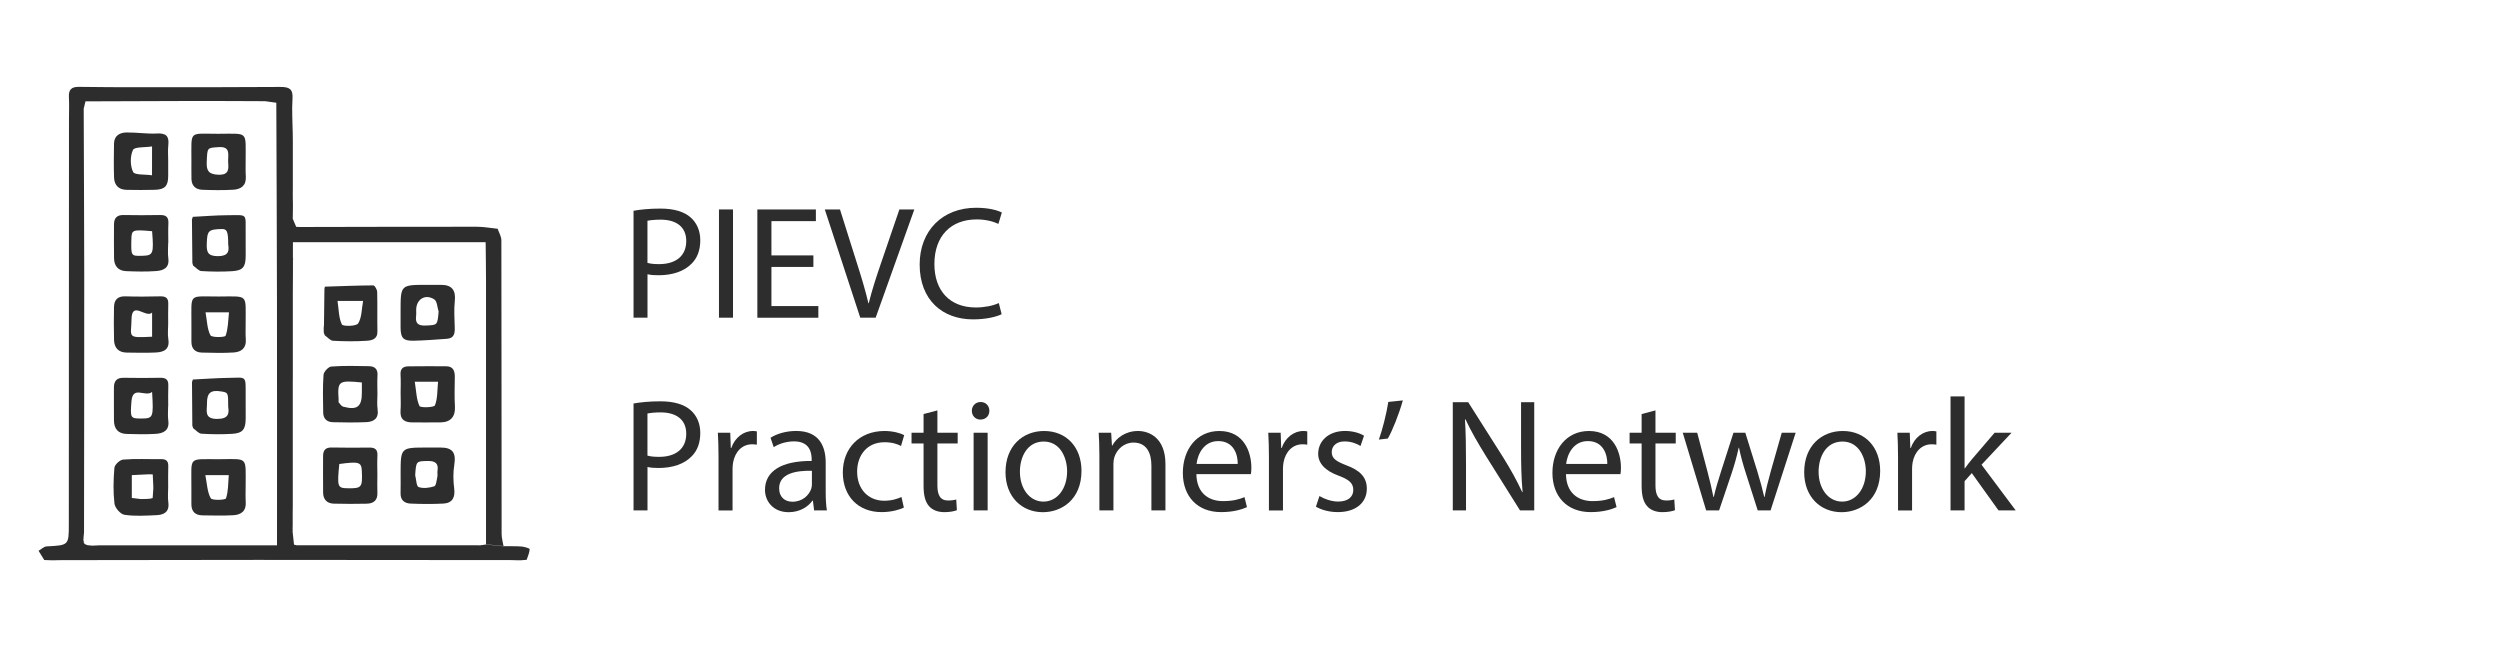 <?xml version="1.0" encoding="utf-8"?>
<!-- Generator: Adobe Illustrator 27.7.0, SVG Export Plug-In . SVG Version: 6.00 Build 0)  -->
<svg version="1.1" id="Layer_1" xmlns="http://www.w3.org/2000/svg" xmlns:xlink="http://www.w3.org/1999/xlink" x="0px" y="0px"
	 viewBox="0 0 609 163" style="enable-background:new 0 0 609 163;" xml:space="preserve">
<style type="text/css">
	.st0{fill:#2D2D2D;}
</style>
<g>
	<g>
		<g>
			<path class="st0" d="M154.33,51.34c1.64-0.29,3.8-0.53,6.55-0.53c3.34,0,5.82,0.77,7.39,2.19c1.43,1.26,2.32,3.17,2.32,5.52
				c0,2.39-0.71,4.28-2.05,5.64c-1.82,1.93-4.73,2.89-8.06,2.89c-1.03,0-1.97-0.04-2.75-0.25v10.58h-3.4V51.34z M157.73,64.04
				c0.76,0.22,1.71,0.3,2.82,0.3c4.13,0,6.62-2.03,6.62-5.63c0-3.49-2.49-5.2-6.23-5.2c-1.5,0-2.62,0.14-3.22,0.27V64.04z"/>
			<path class="st0" d="M178.56,51.02v26.37h-3.42V51.02H178.56z"/>
			<path class="st0" d="M198.14,65.03h-10.22v9.53h11.43v2.84h-14.86V51.02h14.26v2.84h-10.83v8.35h10.22V65.03z"/>
			<path class="st0" d="M209.56,77.39l-8.64-26.37h3.7l4.1,13c1.13,3.55,2.11,6.77,2.82,9.84h0.09c0.74-3.05,1.82-6.37,3-9.8
				l4.46-13.04h3.64l-9.42,26.37H209.56z"/>
			<path class="st0" d="M244,76.54c-1.23,0.62-3.76,1.26-6.97,1.26c-7.43,0-13-4.7-13-13.36c0-8.28,5.58-13.83,13.76-13.83
				c3.26,0,5.36,0.69,6.26,1.16l-0.84,2.77c-1.28-0.61-3.11-1.09-5.3-1.09c-6.19,0-10.29,3.96-10.29,10.88
				c0,6.45,3.72,10.57,10.1,10.57c2.09,0,4.2-0.42,5.59-1.08L244,76.54z"/>
			<path class="st0" d="M154.33,98.29c1.64-0.29,3.8-0.53,6.55-0.53c3.34,0,5.82,0.77,7.39,2.19c1.43,1.26,2.32,3.17,2.32,5.52
				c0,2.39-0.71,4.28-2.05,5.64c-1.82,1.93-4.73,2.89-8.06,2.89c-1.03,0-1.97-0.04-2.75-0.25v10.58h-3.4V98.29z M157.73,110.99
				c0.76,0.22,1.71,0.3,2.82,0.3c4.13,0,6.62-2.03,6.62-5.63c0-3.49-2.49-5.2-6.23-5.2c-1.5,0-2.62,0.14-3.22,0.27V110.99z"/>
			<path class="st0" d="M175.03,111.31c0-2.23-0.06-4.14-0.16-5.89h3.02l0.13,3.71h0.12c0.88-2.54,2.97-4.14,5.27-4.14
				c0.37,0,0.64,0.02,0.96,0.1v3.24c-0.35-0.07-0.7-0.1-1.17-0.1c-2.43,0-4.14,1.83-4.61,4.4c-0.09,0.48-0.14,1.05-0.14,1.61v10.11
				h-3.42V111.31z"/>
			<path class="st0" d="M198.32,124.34l-0.3-2.39h-0.1c-1.04,1.48-3.08,2.82-5.79,2.82c-3.82,0-5.78-2.71-5.78-5.43
				c0-4.58,4.06-7.1,11.37-7.05v-0.4c0-1.54-0.43-4.39-4.31-4.37c-1.76,0-3.6,0.53-4.93,1.41l-0.78-2.29
				c1.57-1.01,3.86-1.66,6.25-1.66c5.78,0,7.19,3.95,7.19,7.74v7.08c0,1.62,0.07,3.23,0.29,4.53H198.32z M197.79,114.68
				c-3.72-0.08-7.99,0.59-7.99,4.25c0,2.26,1.49,3.29,3.21,3.29c2.49,0,4.06-1.57,4.61-3.17c0.12-0.37,0.16-0.75,0.16-1.08V114.68z"
				/>
			<path class="st0" d="M220.18,123.65c-0.91,0.44-2.88,1.1-5.43,1.1c-5.71,0-9.44-3.88-9.44-9.67c0-5.83,3.98-10.09,10.17-10.09
				c2.03,0,3.85,0.51,4.78,1.01l-0.77,2.64c-0.84-0.45-2.13-0.91-4.02-0.91c-4.32,0-6.68,3.24-6.67,7.17c0,4.38,2.82,7.08,6.59,7.08
				c1.93,0,3.24-0.49,4.21-0.91L220.18,123.65z"/>
			<path class="st0" d="M228.35,99.97v5.45h4.94v2.61h-4.94v10.2c0,2.36,0.68,3.69,2.6,3.69c0.89,0,1.54-0.11,1.99-0.25l0.16,2.62
				c-0.67,0.26-1.74,0.47-3.07,0.47c-1.58,0-2.9-0.52-3.71-1.46c-0.95-1.04-1.34-2.71-1.34-4.94v-10.33h-2.93v-2.61h2.93v-4.56
				L228.35,99.97z"/>
			<path class="st0" d="M241.01,100.07c0,1.17-0.82,2.14-2.19,2.14c-1.25,0-2.08-0.97-2.08-2.14c0-1.18,0.88-2.14,2.14-2.14
				C240.17,97.93,241.01,98.87,241.01,100.07z M237.17,124.34v-18.92h3.42v18.92H237.17z"/>
			<path class="st0" d="M263.45,114.7c0,7.01-4.86,10.07-9.41,10.07c-5.13,0-9.1-3.74-9.1-9.75c0-6.33,4.16-10.03,9.4-10.03
				C259.78,104.99,263.45,108.93,263.45,114.7z M248.45,114.92c0,4.15,2.38,7.27,5.74,7.27c3.3,0,5.76-3.08,5.76-7.38
				c0-3.2-1.61-7.25-5.7-7.25C250.2,107.57,248.45,111.33,248.45,114.92z"/>
			<path class="st0" d="M267.8,110.53c0-1.97-0.06-3.54-0.16-5.11h3.04l0.19,3.11h0.1c0.93-1.78,3.13-3.54,6.26-3.54
				c2.6,0,6.67,1.56,6.67,8.06v11.29h-3.42v-10.91c0-3.06-1.15-5.62-4.37-5.62c-2.26,0-4.02,1.6-4.64,3.53
				c-0.14,0.42-0.24,1.03-0.24,1.6v11.4h-3.42V110.53z"/>
			<path class="st0" d="M291.44,115.5c0.07,4.65,3.02,6.57,6.48,6.57c2.46,0,3.97-0.44,5.24-0.97l0.6,2.44
				c-1.2,0.55-3.31,1.21-6.31,1.21c-5.81,0-9.31-3.87-9.31-9.55c0-5.73,3.38-10.21,8.9-10.21c6.17,0,7.79,5.42,7.79,8.9
				c0,0.72-0.04,1.24-0.12,1.61H291.44z M301.51,113.02c0.03-2.17-0.89-5.57-4.75-5.57c-3.51,0-5.01,3.18-5.28,5.57H301.51z"/>
			<path class="st0" d="M309.11,111.31c0-2.23-0.06-4.14-0.16-5.89h3.02l0.13,3.71h0.12c0.88-2.54,2.97-4.14,5.27-4.14
				c0.37,0,0.64,0.02,0.96,0.1v3.24c-0.35-0.07-0.7-0.1-1.17-0.1c-2.42,0-4.14,1.83-4.61,4.4c-0.09,0.48-0.14,1.05-0.14,1.61v10.11
				h-3.42V111.31z"/>
			<path class="st0" d="M321.42,120.83c1.04,0.65,2.85,1.35,4.56,1.35c2.51,0,3.68-1.24,3.68-2.82c0-1.65-1-2.52-3.52-3.46
				c-3.42-1.24-5.04-3.1-5.03-5.37c0-3.05,2.48-5.55,6.54-5.55c1.93,0,3.58,0.52,4.63,1.16l-0.86,2.5
				c-0.73-0.46-2.11-1.11-3.88-1.11c-2.03,0-3.13,1.17-3.13,2.6c0,1.57,1.11,2.26,3.59,3.23c3.26,1.21,4.96,2.86,4.96,5.69
				c0,3.35-2.61,5.7-7.08,5.7c-2.07,0-3.99-0.54-5.32-1.32L321.42,120.83z"/>
			<path class="st0" d="M341.73,97.54c-0.9,3.27-2.59,7.49-3.66,9.29l-2.18,0.25c0.84-2.29,1.88-6.37,2.3-9.17L341.73,97.54z"/>
			<path class="st0" d="M353.9,124.34V97.97h3.75l8.45,13.33c1.93,3.09,3.46,5.87,4.71,8.59l0.09-0.04
				c-0.31-3.52-0.37-6.74-0.37-10.82V97.97h3.21v26.37h-3.46l-8.38-13.37c-1.82-2.95-3.59-5.96-4.91-8.83l-0.12,0.04
				c0.2,3.34,0.25,6.52,0.25,10.88v11.28H353.9z"/>
			<path class="st0" d="M381.47,115.5c0.07,4.65,3.02,6.57,6.48,6.57c2.46,0,3.97-0.44,5.24-0.97l0.6,2.44
				c-1.2,0.55-3.31,1.21-6.31,1.21c-5.81,0-9.31-3.87-9.31-9.55c0-5.73,3.38-10.21,8.9-10.21c6.17,0,7.79,5.42,7.79,8.9
				c0,0.72-0.04,1.24-0.12,1.61H381.47z M391.54,113.02c0.03-2.17-0.89-5.57-4.75-5.57c-3.51,0-5.01,3.18-5.28,5.57H391.54z"/>
			<path class="st0" d="M403.27,99.97v5.45h4.94v2.61h-4.94v10.2c0,2.36,0.68,3.69,2.6,3.69c0.89,0,1.54-0.11,1.99-0.25l0.16,2.62
				c-0.67,0.26-1.74,0.47-3.07,0.47c-1.58,0-2.9-0.52-3.71-1.46c-0.95-1.04-1.34-2.71-1.34-4.94v-10.33h-2.93v-2.61h2.93v-4.56
				L403.27,99.97z"/>
			<path class="st0" d="M413.44,105.42l2.54,9.6c0.55,2.11,1.02,4.09,1.41,6.04h0.09c0.42-1.91,1.05-3.96,1.7-6.01l3.09-9.63h2.89
				l2.94,9.46c0.68,2.24,1.23,4.25,1.67,6.18h0.09c0.34-1.92,0.85-3.91,1.47-6.15l2.7-9.49h3.39l-6.11,18.92h-3.13l-2.88-9.03
				c-0.68-2.12-1.22-4.02-1.68-6.24h-0.08c-0.48,2.28-1.07,4.25-1.73,6.27l-3.04,9h-3.15l-5.7-18.92H413.44z"/>
			<path class="st0" d="M458.01,114.7c0,7.01-4.86,10.07-9.41,10.07c-5.13,0-9.1-3.74-9.1-9.75c0-6.33,4.16-10.03,9.4-10.03
				C454.34,104.99,458.01,108.93,458.01,114.7z M443.01,114.92c0,4.15,2.38,7.27,5.74,7.27c3.3,0,5.77-3.08,5.77-7.38
				c0-3.2-1.61-7.25-5.7-7.25C444.77,107.57,443.01,111.33,443.01,114.92z"/>
			<path class="st0" d="M462.36,111.31c0-2.23-0.06-4.14-0.16-5.89h3.02l0.13,3.71h0.12c0.88-2.54,2.97-4.14,5.27-4.14
				c0.37,0,0.64,0.02,0.96,0.1v3.24c-0.35-0.07-0.7-0.1-1.17-0.1c-2.42,0-4.14,1.83-4.61,4.4c-0.09,0.48-0.14,1.05-0.14,1.61v10.11
				h-3.42V111.31z"/>
			<path class="st0" d="M478.57,114.09h0.08c0.46-0.67,1.11-1.5,1.65-2.15l5.58-6.52h4.13l-7.31,7.78l8.33,11.14h-4.19l-6.51-9.09
				l-1.76,1.97v7.12h-3.42V96.56h3.42V114.09z"/>
		</g>
	</g>
</g>
<path class="st0" d="M127.04,133.13c-1.47-0.11-2.95-0.05-4.43-0.07c-1.42-0.14-2.84-0.28-4.26-0.42c-0.45,0.07-0.91,0.13-1.36,0.2
	c-0.35,0-0.7-0.01-1.04-0.01c-14.56,0-29.12,0-43.68,0c-0.22-0.05-0.43-0.1-0.65-0.16c-0.12-1.11-0.24-2.22-0.36-3.33
	c0.01-0.17,0.01-0.34,0.02-0.51c0.01-0.3,0.01-0.6,0.02-0.91c0-0.33,0-0.66,0-0.98c0-0.3,0-0.6,0-0.9c0-0.33,0-0.66,0-0.98
	c0-0.3,0.01-0.6,0.01-0.9c0-0.33,0.01-0.66,0.01-0.99c0-0.3,0-0.6,0-0.9c0-0.33,0-0.66,0-0.99c0-0.3,0-0.6,0-0.9
	c0-0.33,0-0.66,0-0.99c0-0.3,0-0.6,0-0.9c0-0.33,0-0.66,0-0.99c0-0.3,0-0.6,0-0.9c0-0.33,0-0.66,0-0.99c0-0.3,0-0.6,0-0.9
	c0-0.33,0-0.66,0-0.99c0-0.3,0-0.6,0-0.9c0-0.33,0-0.66,0-0.99c0-0.3,0-0.6,0-0.9c0-0.33,0-0.66,0-0.99c0-0.3,0-0.6,0-0.9
	c0-0.33,0-0.66,0-0.99c0-0.3,0-0.6,0-0.9c0-0.33,0-0.66,0-0.99c0-0.3,0-0.6,0-0.9c0-0.33,0-0.66,0-0.99c0-0.3,0-0.6,0-0.9
	c0-0.33,0-0.66,0-0.99c0-0.3,0-0.6,0-0.9c0-0.33,0-0.66,0-0.99c0-0.3,0-0.6,0-0.9c0-0.33,0-0.66,0-0.99c0-0.3,0-0.6,0-0.9
	c0-0.33,0-0.66,0-0.99c0-0.3,0-0.6,0-0.9c0-0.33,0-0.66,0-0.99c0-0.3,0-0.6,0-0.9c0-0.33,0-0.66,0-0.99c0-0.3,0-0.6,0.01-0.9
	c0-0.33,0-0.66,0-0.99c0-0.3,0-0.6,0-0.9c0-0.33,0-0.66,0-0.99c0-0.3,0-0.6,0-0.9c0-0.33,0-0.66,0-0.99c0-0.3,0-0.6,0-0.9
	c0-0.33,0-0.66,0-0.99c0-0.3,0-0.6,0-0.9c0-0.33,0-0.66,0-0.99c0-0.3,0-0.6,0-0.9c0-0.33,0-0.66,0-0.99c0-0.3,0-0.6,0-0.9
	c0-0.33,0-0.66,0-0.99c0-0.3,0-0.6,0-0.9c0-0.33,0-0.66,0-0.99c0-0.3,0-0.6,0-0.9c0-0.33,0-0.66,0-0.99c0-0.3,0-0.6,0-0.9
	c0-0.33,0-0.66,0-0.99c0-0.3,0-0.6,0-0.9c0-0.33,0-0.66,0-0.99c0-0.3,0-0.6,0-0.9c0-0.33,0-0.66,0.01-0.99c0-0.3,0-0.6,0-0.9
	c0-0.33,0-0.66,0.01-0.99c0-0.3,0-0.6,0-0.9c0-0.33,0.01-0.66,0.01-0.99c0-1.08,0-2.17,0-3.25c0-0.17-0.01-0.35-0.01-0.52
	c0-1.16,0-2.32,0-3.7c15.7,0,31.32,0,46.95,0c0.03,3.14,0.09,6.29,0.09,9.43c0.01,21.39,0,42.77,0,64.16
	c1.42,0.14,2.84,0.28,4.26,0.42c-0.16-0.98-0.46-1.96-0.46-2.95c-0.03-23.84-0.01-47.69-0.06-71.53c0-0.94-0.59-1.87-0.91-2.81
	c-1.69-0.17-3.38-0.49-5.06-0.49c-14.36-0.01-28.71,0.03-43.07,0.06c-0.31-0.01-0.63-0.02-0.94-0.03c-0.28-0.66-0.56-1.32-0.84-1.97
	c0-0.16,0.01-0.32,0.01-0.48c0.01-0.78,0.02-1.56,0.03-2.33c0-0.33,0-0.66,0-0.99c-0.01-0.3-0.01-0.6-0.02-0.9
	c0-0.33-0.01-0.66-0.01-0.99c0-0.3,0-0.6,0-0.9c0-0.33,0-0.66,0.01-0.99c0-0.3,0-0.6,0-0.9c0-0.33,0-0.66,0-0.99c0-0.3,0-0.6,0-0.9
	c0-0.33,0-0.66,0-0.99c0-0.3,0-0.6,0-0.89c0-0.33,0-0.66,0-0.99c0-0.3,0-0.6,0-0.89c0-0.33,0-0.66,0-0.99c0-0.3,0-0.6,0-0.89
	c0-0.33,0-0.66,0-0.99c0-0.3,0-0.6,0-0.89c0-0.33,0-0.66,0-0.99c0-0.3,0-0.6-0.01-0.9c0-0.33,0-0.66-0.01-0.99
	c-0.04-2.83-0.25-5.67-0.06-8.48c0.16-2.4-0.8-2.88-2.98-2.87c-11.24,0.09-22.48,0.06-33.72,0.06c-5.11,0-10.22,0.01-15.33-0.08
	c-1.86-0.03-2.54,0.71-2.44,2.52c0.1,1.72,0.02,3.46,0.02,5.18c-0.01,32.93-0.03,65.86-0.04,98.78c0,5.22-0.01,5.18-5.4,5.46
	c-0.67,0.03-1.31,0.7-1.97,1.08c0.47,0.75,0.93,1.5,1.39,2.24c0.63,0.02,1.27,0.05,1.9,0.07c0.94-0.02,1.88-0.03,2.82-0.05
	c0.16,0,0.33,0.01,0.49,0.01c15.57-0.02,31.14-0.06,46.71-0.06c20.76,0,41.52,0.03,62.28,0.05c0.16,0.01,0.33,0.02,0.49,0.03
	c0.47,0,0.93,0,1.4,0.01c0.47-0.04,0.95-0.08,1.42-0.11c0.28-0.87,0.7-1.74,0.73-2.62C129.01,133.59,127.74,133.18,127.04,133.13z
	 M67.48,132.85c-14.48,0-28.97,0-43.45,0c-0.53,0.02-1.05,0.05-1.58,0.07c-0.38-0.04-0.76-0.07-1.13-0.11
	c-0.2-0.08-0.4-0.16-0.61-0.24c-0.12-0.1-0.22-0.22-0.29-0.36c-0.06-0.14-0.13-0.27-0.17-0.41c-0.02-0.06,0.04-0.14,0.07-0.22
	c0.01-0.25,0.03-0.5,0.04-0.74c0.04-0.37,0.08-0.74,0.11-1.1c0.02-20.9,0.06-41.81,0.05-62.71C20.51,53.51,20.43,40,20.39,26.48
	c0.14-0.6,0.29-1.19,0.43-1.79c8.71-0.03,17.42-0.08,26.13-0.09c5.87-0.01,11.74,0.03,17.62,0.05c0.91,0.13,1.83,0.25,2.74,0.38
	c0.06,16.19,0.14,32.37,0.16,48.56C67.5,93.16,67.48,112.73,67.48,132.85z"/>
<path class="st0" d="M10.76,136.46c0.63,0.02,1.27,0.05,1.9,0.07C12.02,136.51,11.39,136.49,10.76,136.46z"/>
<path class="st0" d="M126.85,136.53c0.47-0.04,0.95-0.08,1.42-0.11C127.79,136.45,127.32,136.49,126.85,136.53z"/>
<path class="st0" d="M73.06,55.35c-0.31-0.01-0.63-0.02-0.94-0.03C72.43,55.33,72.74,55.34,73.06,55.35z"/>
<path class="st0" d="M124.95,136.5c0.16,0.01,0.33,0.02,0.49,0.03C125.28,136.51,125.12,136.5,124.95,136.5z"/>
<path class="st0" d="M15.47,136.49c0.16,0,0.33,0.01,0.49,0.01C15.8,136.5,15.64,136.5,15.47,136.49z"/>
<path class="st0" d="M67.31,25.04c-0.91-0.13-1.83-0.25-2.74-0.38C65.48,24.79,66.39,24.91,67.31,25.04z"/>
<path class="st0" d="M20.82,24.69c-0.14,0.6-0.29,1.19-0.43,1.79C20.53,25.88,20.67,25.29,20.82,24.69z"/>
<path class="st0" d="M22.45,132.92c0.53-0.02,1.05-0.05,1.58-0.07C23.5,132.87,22.98,132.9,22.45,132.92z"/>
<path class="st0" d="M71.3,109.94c0,0.33,0,0.66,0,0.99C71.3,110.6,71.3,110.27,71.3,109.94z"/>
<path class="st0" d="M71.29,113.72c0,0.33,0,0.66,0,0.99C71.29,114.38,71.29,114.05,71.29,113.72z"/>
<path class="st0" d="M71.31,121.27c0,0.33,0,0.66,0,0.99C71.31,121.93,71.31,121.6,71.31,121.27z"/>
<path class="st0" d="M71.3,123.16c0,0.33-0.01,0.66-0.01,0.99C71.3,123.82,71.3,123.49,71.3,123.16z"/>
<path class="st0" d="M71.29,125.05c0,0.33,0,0.66,0,0.98C71.29,125.7,71.29,125.38,71.29,125.05z"/>
<path class="st0" d="M71.29,126.93c0,0.33,0,0.66,0,0.98C71.29,127.59,71.29,127.26,71.29,126.93z"/>
<path class="st0" d="M71.31,108.06c0,0.33,0,0.66,0,0.99C71.3,108.72,71.3,108.39,71.31,108.06z"/>
<path class="st0" d="M20.47,129.74c-0.04,0.37-0.08,0.74-0.11,1.1C20.39,130.47,20.43,130.1,20.47,129.74z"/>
<path class="st0" d="M71.29,111.83c0,0.33,0,0.66,0,0.99C71.29,112.49,71.29,112.16,71.29,111.83z"/>
<path class="st0" d="M115.95,132.83c0.35,0,0.7,0.01,1.04,0.01C116.64,132.84,116.3,132.83,115.95,132.83z"/>
<path class="st0" d="M71.3,117.5c0,0.33,0,0.66,0,0.99C71.3,118.15,71.3,117.82,71.3,117.5z"/>
<path class="st0" d="M71.31,106.17c0,0.33,0,0.66,0,0.99C71.31,106.83,71.31,106.5,71.31,106.17z"/>
<path class="st0" d="M71.29,115.61c0,0.33,0,0.66,0,0.99C71.3,116.27,71.29,115.94,71.29,115.61z"/>
<path class="st0" d="M71.31,85.41c0,0.33,0,0.66,0,0.99C71.31,86.06,71.31,85.74,71.31,85.41z"/>
<path class="st0" d="M71.31,83.52c0,0.33,0,0.66,0,0.99C71.31,84.18,71.31,83.85,71.31,83.52z"/>
<path class="st0" d="M71.31,81.63c0,0.33,0,0.66,0,0.99C71.31,82.29,71.31,81.96,71.31,81.63z"/>
<path class="st0" d="M71.31,104.28c0,0.33,0,0.66,0,0.99C71.31,104.94,71.31,104.61,71.31,104.28z"/>
<path class="st0" d="M71.3,79.74c0,0.33,0,0.66,0,0.99C71.31,80.4,71.31,80.07,71.3,79.74z"/>
<path class="st0" d="M71.3,77.86c0,0.33,0,0.66,0,0.99C71.3,78.51,71.3,78.18,71.3,77.86z"/>
<path class="st0" d="M71.29,75.97c0,0.33,0,0.66,0,0.99C71.3,76.63,71.3,76.3,71.29,75.97z"/>
<path class="st0" d="M71.29,74.08c0,0.33,0,0.66,0,0.99C71.29,74.74,71.29,74.41,71.29,74.08z"/>
<path class="st0" d="M71.29,72.19c0,0.33,0,0.66,0,0.99C71.29,72.85,71.29,72.52,71.29,72.19z"/>
<path class="st0" d="M71.3,70.31c0,0.33,0,0.66,0,0.99C71.3,70.96,71.3,70.63,71.3,70.31z"/>
<path class="st0" d="M71.31,68.42c0,0.33,0,0.66-0.01,0.99C71.31,69.08,71.31,68.75,71.31,68.42z"/>
<path class="st0" d="M71.32,66.53c0,0.33-0.01,0.66-0.01,0.99C71.32,67.19,71.32,66.86,71.32,66.53z"/>
<path class="st0" d="M71.3,119.38c0,0.33,0,0.66,0,0.99C71.31,120.04,71.31,119.71,71.3,119.38z"/>
<path class="st0" d="M71.31,62.75c0.05,0.12,0.11,0.24,0.13,0.36c0.01,0.05-0.07,0.11-0.12,0.16C71.32,63.1,71.32,62.93,71.31,62.75
	z"/>
<path class="st0" d="M71.62,132.67c0.22,0.05,0.43,0.11,0.65,0.16C72.05,132.78,71.83,132.72,71.62,132.67z"/>
<path class="st0" d="M20.71,132.58c0.2,0.08,0.4,0.16,0.61,0.24C21.11,132.73,20.91,132.66,20.71,132.58z"/>
<path class="st0" d="M20.32,131.58c0.06,0.14,0.14,0.27,0.18,0.41c0.02,0.06-0.05,0.14-0.07,0.22c-0.06-0.14-0.14-0.27-0.17-0.41
	C20.23,131.74,20.29,131.66,20.32,131.58z"/>
<path class="st0" d="M71.28,128.82c0.03,0.12,0.08,0.24,0.09,0.36c0,0.05-0.07,0.1-0.11,0.16C71.27,129.17,71.27,129,71.28,128.82z"
	/>
<path class="st0" d="M46.86,103.7c0.07,0.21,0.14,0.42,0.21,0.63C46.99,104.12,46.92,103.91,46.86,103.7z"/>
<path class="st0" d="M46.98,52.82c-0.07,0.21-0.14,0.42-0.21,0.63C46.84,53.23,46.91,53.02,46.98,52.82z"/>
<path class="st0" d="M46.87,64.05c0.06,0.21,0.13,0.42,0.19,0.64C47,64.48,46.93,64.27,46.87,64.05z"/>
<path class="st0" d="M46.98,92.46c-0.07,0.21-0.14,0.42-0.21,0.63C46.84,92.88,46.91,92.67,46.98,92.46z"/>
<path class="st0" d="M78.92,79.24c-0.02,0.21-0.05,0.41-0.07,0.62C78.87,79.65,78.9,79.44,78.92,79.24z"/>
<path class="st0" d="M78.88,81.06c0.08,0.21,0.17,0.42,0.25,0.62C79.05,81.48,78.97,81.27,78.88,81.06z"/>
<path class="st0" d="M79.14,69.83c-0.04,0.18-0.08,0.36-0.11,0.55C79.07,70.2,79.11,70.02,79.14,69.83z"/>
<path class="st0" d="M41,122.36c-0.17-1.23-0.03-2.51-0.03-3.77c0.01-1.65-0.05-3.3,0.02-4.95c0.06-1.35-0.52-1.82-1.8-1.8
	c-3.06,0.04-6.14-0.13-9.18,0.11c-0.8,0.06-2.08,1.25-2.14,2.01c-0.25,2.88-0.32,5.83,0.01,8.7c0.12,1.04,1.46,2.6,2.42,2.74
	c2.53,0.39,5.17,0.21,7.75,0.1C39.93,125.43,41.33,124.73,41,122.36z M37.19,121.32C37.19,121.32,37.19,121.32,37.19,121.32
	L37.19,121.32c-0.17,0.05-0.34,0.09-0.52,0.14c-0.28,0.03-0.57,0.06-0.85,0.08c-0.5,0.01-1,0.02-1.51,0.03
	c-0.69-0.09-1.38-0.17-2.2-0.27c0-1.82,0-3.58,0-5.56c1.35-0.06,2.72-0.13,4.09-0.2h0l0,0c0.34,0.01,0.67,0.01,1.01,0.02
	c0.04,0.95,0.09,1.9,0.13,2.84c0,0.19,0,0.39,0.01,0.58C37.3,119.77,37.25,120.55,37.19,121.32z"/>
<path class="st0" d="M34.32,121.57c0.5-0.01,1-0.02,1.51-0.03C35.32,121.55,34.82,121.56,34.32,121.57z"/>
<path class="st0" d="M37.22,115.57c-0.34-0.01-0.67-0.01-1.01-0.02C36.55,115.55,36.88,115.56,37.22,115.57z"/>
<path class="st0" d="M37.36,118.99c0-0.19,0-0.39-0.01-0.58C37.35,118.6,37.36,118.8,37.36,118.99z"/>
<path class="st0" d="M36.68,121.46c0.17-0.05,0.34-0.09,0.52-0.14C37.02,121.37,36.85,121.42,36.68,121.46z"/>
<path class="st0" d="M40.99,102.4c-0.16-1.15-0.03-2.35-0.03-3.52c0.01,0,0.01,0,0.02,0c0-1.64-0.05-3.29,0.02-4.93
	c0.06-1.43-0.55-1.95-1.95-1.92c-2.98,0.06-5.95,0.05-8.93,0c-1.73-0.03-2.38,0.83-2.37,2.43c0.01,2.66-0.02,5.33,0.01,7.99
	c0.02,2.02,1.04,3.2,3.09,3.26c2.35,0.07,4.71,0.12,7.05-0.02C39.83,105.57,41.34,104.86,40.99,102.4z M34.36,101.95
	c-2.54,0-2.68-0.06-2.33-4.24c0.33-3.91,3.35-0.86,5.02-2.24C37.42,101.77,37.34,101.94,34.36,101.95z"/>
<path class="st0" d="M41,62.9c-0.17-1.23-0.03-2.5-0.03-3.76c0.01,0,0.02,0,0.03,0c0-1.57-0.06-3.14,0.02-4.7
	c0.08-1.53-0.53-2.1-2.05-2.06c-2.98,0.07-5.95,0.04-8.93,0c-1.58-0.02-2.27,0.78-2.27,2.28c-0.01,2.74-0.03,5.49,0.01,8.23
	c0.02,1.92,1.03,3.08,2.95,3.16c2.43,0.1,4.87,0.16,7.28-0.02C39.76,65.91,41.33,65.3,41,62.9z M34.65,62.31
	c-2.74,0.07-2.74,0.07-2.65-3.97c0.06-2.38,0.2-2.44,5.05-2.02C37.49,61.84,37.33,62.24,34.65,62.31z"/>
<path class="st0" d="M59.84,118.49c-0.01-7.45,0.75-6.65-6.64-6.63c-7.51,0.02-6.53-0.76-6.58,6.68c0,1.41,0.01,2.82,0,4.23
	c-0.01,1.8,0.89,2.74,2.68,2.77c2.51,0.03,5.02,0.11,7.52-0.03c1.92-0.1,3.21-1.03,3.04-3.26C59.78,121,59.84,119.74,59.84,118.49z
	 M55.05,121.4c-0.14,0.41-3.38,0.55-3.71-0.03c-0.86-1.51-0.89-3.49-1.32-5.63c2.2,0,3.73,0,5.71,0
	C55.56,117.68,55.64,119.65,55.05,121.4z"/>
<path class="st0" d="M59.84,78.71c-0.03-7.18,0.81-6.51-6.56-6.48c-7.48,0.02-6.62-0.97-6.65,6.57c0,1.49,0,2.98,0,4.47
	c0,1.71,0.93,2.59,2.58,2.62c2.59,0.05,5.18,0.15,7.76-0.03c1.76-0.12,3.06-1.02,2.91-3.15C59.78,81.37,59.85,80.04,59.84,78.71z
	 M54.96,81.78c-0.15,0.41-3.38,0.48-3.69-0.1c-0.82-1.53-0.82-3.5-1.2-5.59c2.2,0,3.73,0,5.71,0
	C55.56,78.08,55.59,80.05,54.96,81.78z"/>
<path class="st0" d="M41,82.59c-0.2-1.23-0.03-2.51-0.03-3.77c0.01-1.57-0.05-3.15,0.02-4.72c0.07-1.45-0.55-1.95-1.96-1.91
	c-2.83,0.07-5.66,0.09-8.49,0c-1.92-0.06-2.74,0.88-2.77,2.64c-0.04,2.67-0.07,5.35,0.01,8.02c0.06,1.91,1.11,3.02,3.09,3.04
	c2.36,0.03,4.72,0.09,7.07-0.02C39.91,85.78,41.41,85.12,41,82.59z M37.05,82.02c-6.31,0.34-5.07,0.11-5.01-4.25
	c0.07-4.64,3.55-0.14,5.01-1.63C37.05,78.05,37.05,79.96,37.05,82.02z"/>
<path class="st0" d="M59.84,39.19c-0.03-7.4,0.83-6.61-6.71-6.6c-7.25,0.01-6.48-0.96-6.5,6.52c0,1.49-0.02,2.99,0.01,4.48
	c0.03,1.69,1.05,2.58,2.63,2.64c2.51,0.1,5.04,0.13,7.54-0.01c1.92-0.11,3.22-1.03,3.07-3.27C59.79,41.71,59.85,40.45,59.84,39.19z
	 M53.16,42.56c-2.3-0.09-2.9-0.95-2.8-3.1c0.16-3.58,0.05-3.42,2.88-3.62c2.96-0.2,2.3,1.76,2.33,3.38
	C55.67,40.98,55.99,42.68,53.16,42.56z"/>
<path class="st0" d="M38.28,32.52c-2.47,0.13-4.96-0.28-7.44-0.25c-1.67,0.02-3.04,0.77-3.07,2.73c-0.04,2.75-0.08,5.5,0.01,8.24
	c0.07,1.9,1.14,2.99,3.11,3.01c2.28,0.03,4.55,0.06,6.83-0.01c2.45-0.07,3.25-0.95,3.25-3.35c0-1.26,0-2.51,0-3.77
	c0-1.26-0.11-2.52,0.03-3.76C41.23,33.25,40.54,32.4,38.28,32.52z M37.03,42.7c-1.71-0.26-4.23-0.02-4.61-0.82
	c-0.73-1.5-0.74-3.83-0.03-5.35c0.37-0.79,2.89-0.58,4.65-0.86C37.03,38.12,37.03,40.11,37.03,42.7z"/>
<path class="st0" d="M59.84,56.89c-0.05-5.04,0.66-4.49-4.53-4.46c-2.78,0.01-5.56,0.26-8.34,0.39c-0.07,0.21-0.14,0.42-0.21,0.63
	c0.03,3.54,0.07,7.07,0.1,10.61c0.06,0.21,0.13,0.42,0.19,0.64c0.67,0.46,1.31,1.28,2,1.33c2.5,0.16,5.02,0.18,7.52,0.03
	c2.62-0.17,3.27-1.03,3.28-3.75C59.86,60.49,59.86,58.69,59.84,56.89z M52.97,62.4c-2.43-0.03-2.66-1.1-2.6-3.03
	c0.11-3.17,0.35-3.49,3.62-3.58c1.31-0.04,1.6,0.58,1.6,3.78C55.88,61.23,55.59,62.43,52.97,62.4z"/>
<path class="st0" d="M59.84,96.28c0-4.91,0.31-4.3-4.28-4.23c-2.86,0.05-5.72,0.26-8.58,0.4c-0.07,0.21-0.14,0.42-0.21,0.63
	c0.03,3.54,0.05,7.07,0.08,10.61c0.07,0.21,0.14,0.42,0.21,0.63c0.67,0.46,1.31,1.28,2,1.33c2.5,0.16,5.02,0.18,7.51,0.03
	c2.57-0.16,3.27-1.08,3.28-3.76C59.86,100.04,59.84,98.16,59.84,96.28z M52.92,102.05c-3.27,0.01-2.48-2.03-2.5-3.76
	c-0.03-2.59,0.91-3.36,3.44-2.94c1.73,0.28,1.73,0.28,1.73,3.74C55.83,100.71,55.71,102.04,52.92,102.05z"/>
<path class="st0" d="M91.93,115.69c-0.01-1.57-0.07-3.14,0.01-4.7c0.08-1.44-0.55-1.98-1.93-1.96c-3.06,0.03-6.12,0.05-9.18-0.02
	c-1.52-0.04-2.13,0.66-2.13,2.08c0,2.98-0.03,5.96,0.01,8.94c0.02,1.65,0.97,2.62,2.59,2.66c2.66,0.08,5.33,0.06,8,0.01
	c1.76-0.03,2.74-0.86,2.63-2.77C91.87,118.52,91.93,117.1,91.93,115.69z M84.69,118.94c-2.48-0.04-2.58-0.32-2.04-5.91
	c4.79-0.65,5.39-0.46,5.49,1.66C88.33,118.74,88.12,119,84.69,118.94z"/>
<path class="st0" d="M91.98,99.66c-0.18-1.23-0.03-2.51-0.03-3.77c0,0-0.01,0-0.01,0c0-1.49-0.07-2.99,0.02-4.48
	c0.1-1.55-0.73-2.18-2.07-2.21c-3.06-0.06-6.14-0.14-9.19,0.09c-0.71,0.05-1.84,1.28-1.89,2.03c-0.22,3.05-0.12,6.12-0.08,9.19
	c0.02,1.48,0.92,2.31,2.35,2.34c2.67,0.07,5.35,0.1,8.01-0.01C91.01,102.78,92.33,102,91.98,99.66z M83.62,99.07
	c-0.43-0.11-0.77-0.63-1.09-1.01c-0.12-0.15-0.03-0.46-0.04-0.69c-0.31-4.56-0.06-4.77,5.66-4.2c0,0.9,0,1.67,0,2.43
	C88.17,99.07,87.02,99.98,83.62,99.07z"/>
<path class="st0" d="M110.79,91.91c0.02-1.52-0.35-2.69-2.15-2.69c-3.06-0.01-6.12-0.02-9.18,0.02c-1.28,0.02-1.99,0.6-1.89,2.04
	c0.1,1.48,0.02,2.98,0.02,4.47c0,1.41,0.09,2.83-0.02,4.24c-0.17,2.21,0.99,2.92,2.96,2.91c2.28-0.01,4.55,0.03,6.83-0.01
	c2.47-0.04,3.6-1.46,3.46-3.88C110.68,96.64,110.76,94.27,110.79,91.91z M105.95,98.74c-0.21,0.53-3.54,0.64-3.77,0.16
	c-0.76-1.64-0.77-3.63-1.14-5.91c1.28,0,1.97,0,2.66,0c0.85,0,1.7,0,3.01,0C106.5,95.07,106.62,97.06,105.95,98.74z"/>
<path class="st0" d="M110.67,113.19c0.46-2.91-0.42-4.18-3.37-4.17c-1.1,0-2.2,0-3.3,0c-6.41,0-6.41,0-6.41,6.42
	c0,1.57,0.03,3.15-0.01,4.72c-0.05,1.7,0.99,2.45,2.42,2.51c2.67,0.12,5.35,0.14,8.02,0c2.2-0.12,2.91-1.53,2.62-3.71
	C110.39,117.07,110.37,115.07,110.67,113.19z M106.54,116.15c-0.18,0.82-0.29,2.16-0.75,2.31c-1.19,0.39-2.67,0.58-3.81,0.19
	c-0.55-0.19-0.58-1.87-0.84-2.88c0.23-3.48,0.25-3.42,3.06-3.47c1.8-0.03,2.68,0.53,2.37,2.44
	C106.5,115.2,106.64,115.7,106.54,116.15z"/>
<path class="st0" d="M107.49,69.39c-1.18,0-2.36,0-3.54,0c-6.37,0-6.37,0-6.37,6.43c0,1.33-0.01,2.66,0,3.99
	c0.02,2.53,0.65,3.25,3.16,3.19c2.72-0.06,5.44-0.27,8.15-0.47c1.83-0.14,1.93-1.43,1.88-2.88c-0.07-2.12-0.2-4.26,0.02-6.36
	C111.07,70.72,110.09,69.4,107.49,69.39z M103.71,79.3c-1.9,0.09-2.59-0.57-2.34-2.39c0.06-0.46,0.01-0.93,0.01-1.4
	c0-2.59,2.18-4,4.4-2.59c0.71,0.45,0.74,1.95,1.07,2.98C106.56,79.29,106.55,79.17,103.71,79.3z"/>
<path class="st0" d="M91.88,71.08c-0.02-0.55-0.61-1.56-0.93-1.56c-3.94,0.02-7.87,0.19-11.81,0.31c-0.04,0.18-0.08,0.36-0.11,0.55
	c-0.04,2.95-0.07,5.9-0.11,8.86c-0.02,0.21-0.05,0.41-0.07,0.62c0.01,0.4,0.02,0.8,0.03,1.21c0.08,0.21,0.17,0.42,0.25,0.62
	c0.67,0.46,1.31,1.28,2,1.32c2.73,0.15,5.49,0.18,8.21,0c1.22-0.08,2.66-0.37,2.6-2.29C91.87,77.5,91.97,74.29,91.88,71.08z
	 M87.24,78.79c-0.45,0.71-3.72,0.75-3.96,0.24c-0.78-1.61-0.74-3.62-1.06-5.73c2.29,0,3.97,0,6.23,0
	C88.08,75.31,88.15,77.36,87.24,78.79z"/>
</svg>
